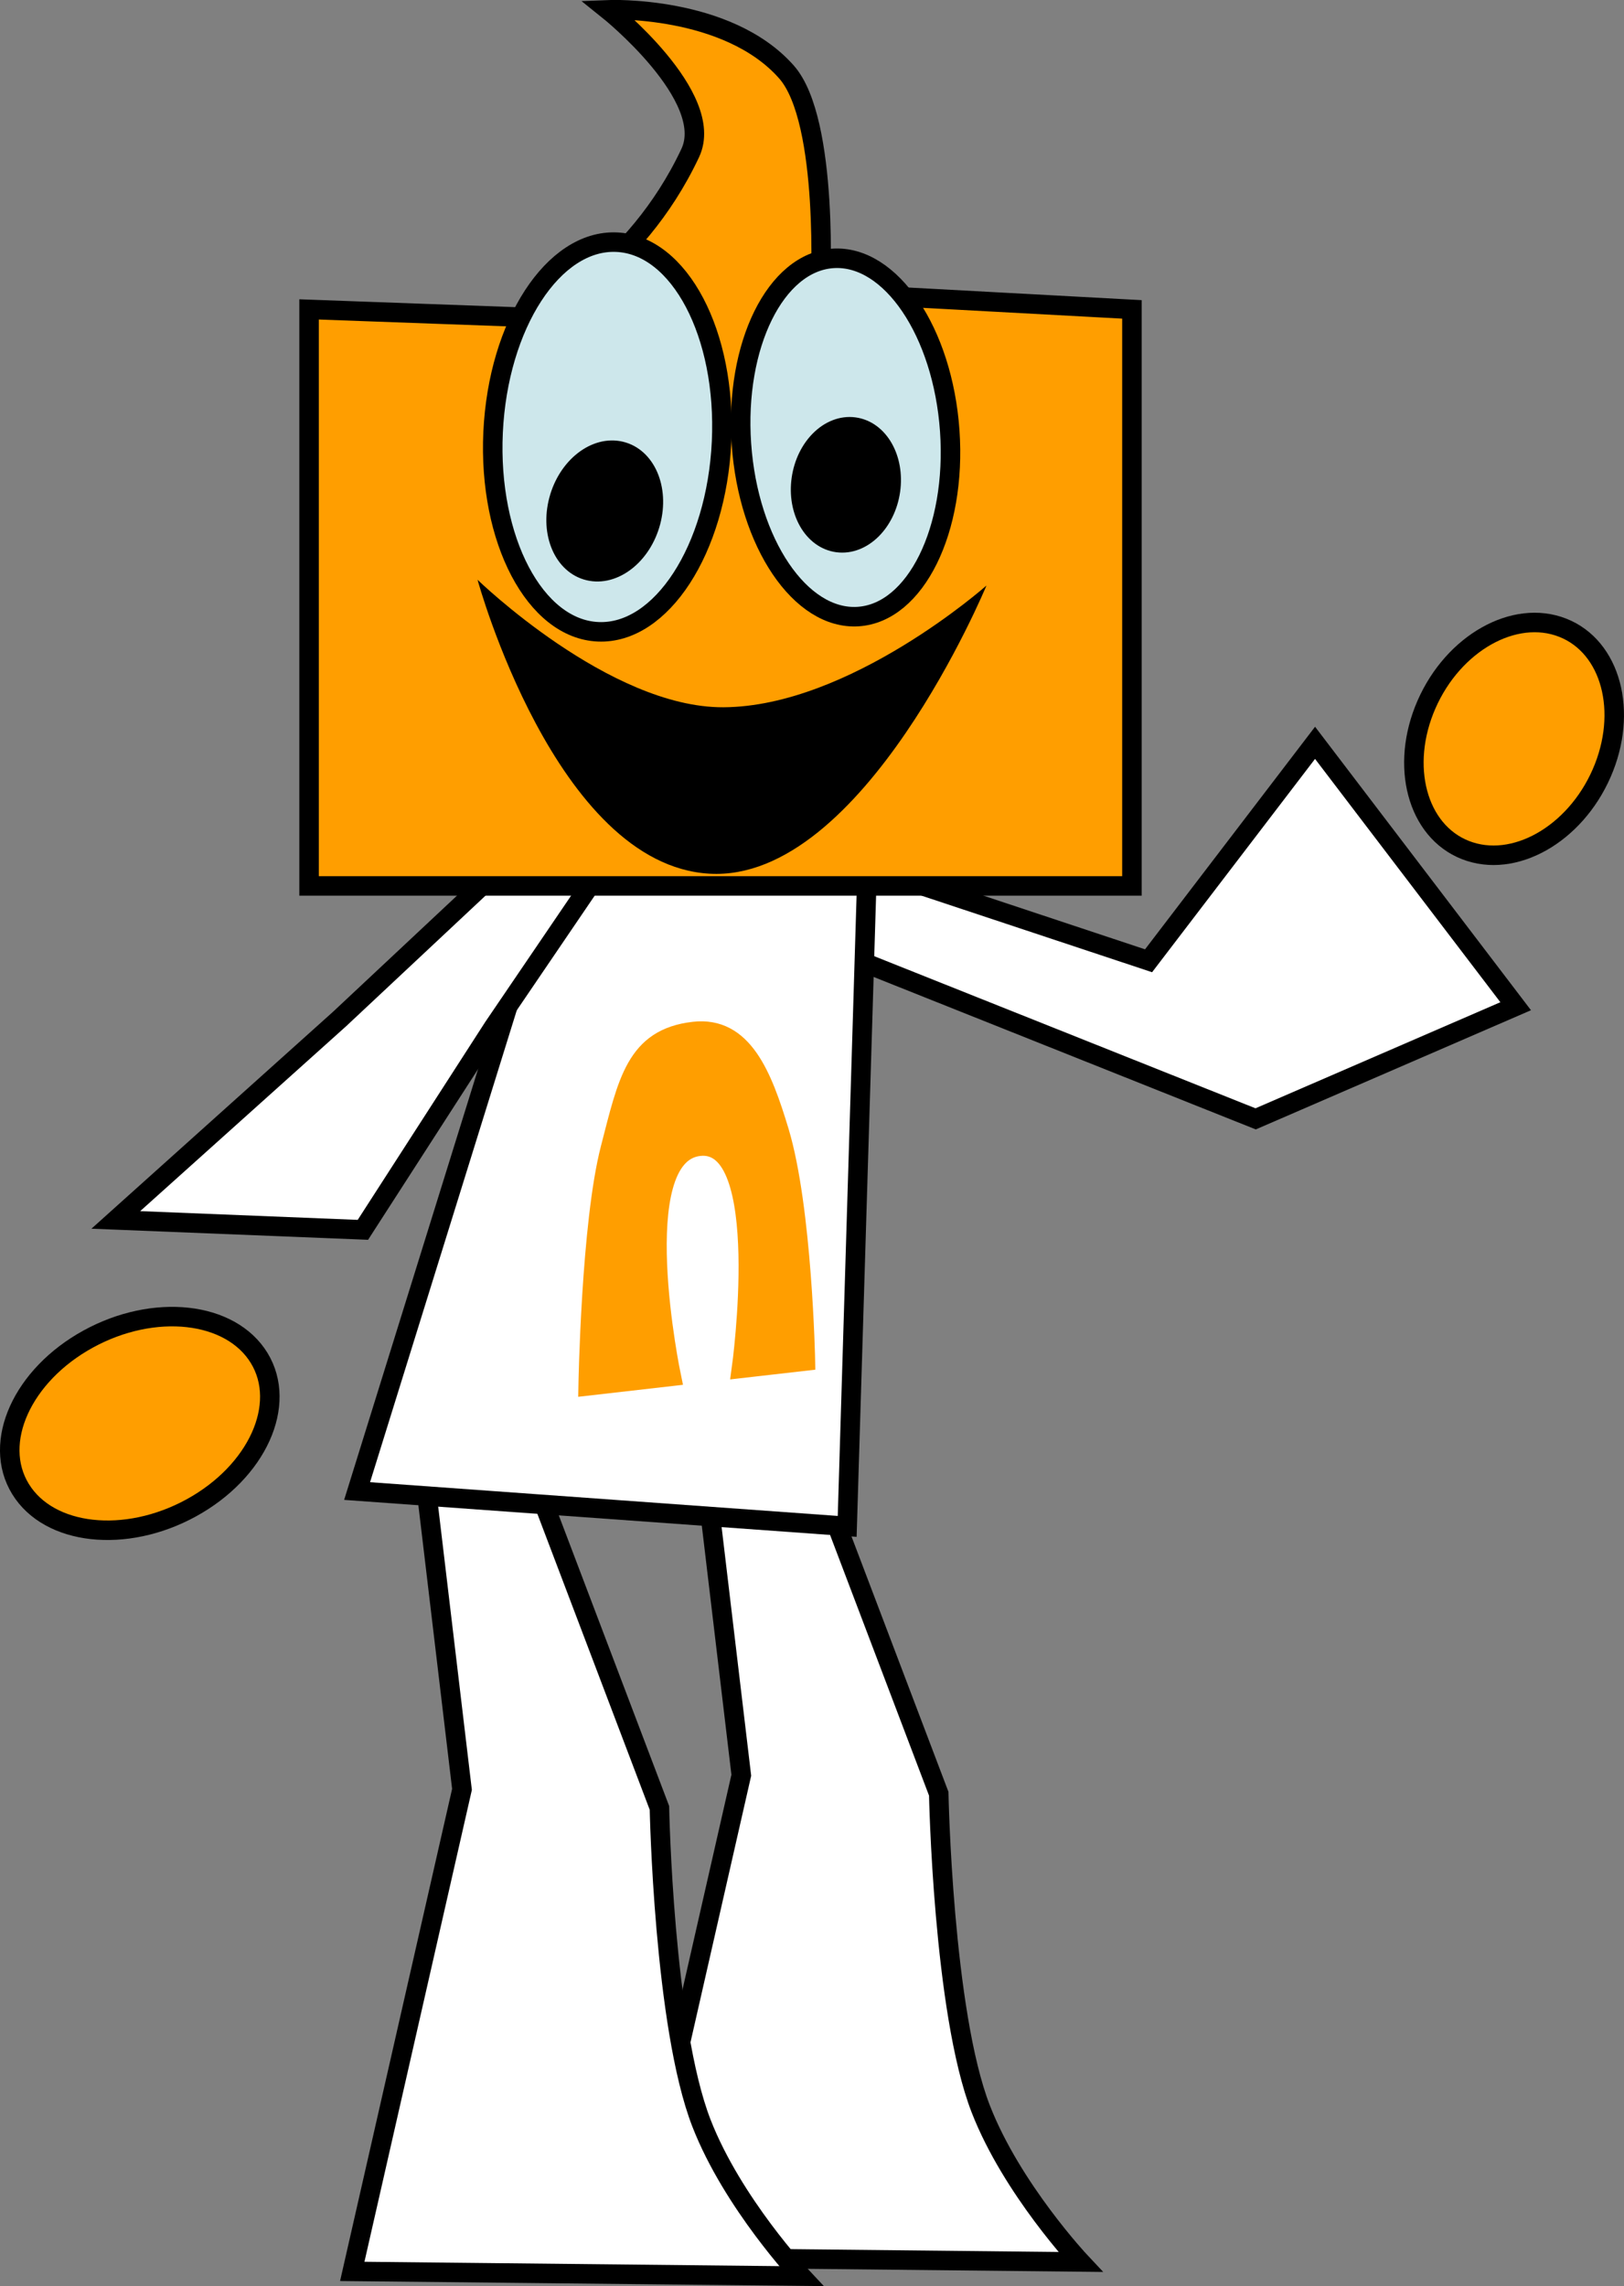 <svg version="1.1" xmlns="http://www.w3.org/2000/svg" xmlns:xlink="http://www.w3.org/1999/xlink" width="166.563" height="234.4" viewBox="0,0,166.563,234.4"><rect x="0" y="0" width="166.563" height="234.4" fill="#808080" stroke="none"/><g transform="translate(-178.219,-66.8)"><g data-paper-data="{&quot;isPaintingLayer&quot;:true}" fill-rule="nonzero" stroke-linejoin="miter" stroke-miterlimit="10" stroke-dasharray="" stroke-dashoffset="0" style="mix-blend-mode: normal"><path d="M242.995,298.237l11.254,-49.421l-4.092,-34.401l10.742,0.485l13.6,35.812c0,0 0.433,22.356 4.311,32.324c3.191,8.201 10.223,15.686 10.223,15.686z" fill="#ffffff" stroke="#000000" stroke-width="2" stroke-linecap="butt"/><path d="M214.348,299.69l11.254,-49.421l-4.092,-34.401l10.742,0.485l13.6,35.812c0,0 0.433,22.356 4.311,32.324c3.191,8.202 10.223,15.686 10.223,15.686z" fill="#ffffff" stroke="#000000" stroke-width="2" stroke-linecap="butt"/><path d="M333.672,169.97l-26.67,11.549l-47.82,-19.073l5.303,-7.605l31.535,10.469l17.075,-22.347z" data-paper-data="{&quot;origRot&quot;:0}" fill="#ffffff" stroke="#000000" stroke-width="2" stroke-linecap="butt"/><path d="M342.487,146.085c-2.755,6.295 -9.009,9.82 -13.969,7.872c-4.96,-1.947 -6.747,-8.629 -3.993,-14.924c2.755,-6.295 9.009,-9.82 13.969,-7.872c4.96,1.947 6.747,8.629 3.993,14.924z" data-paper-data="{&quot;origRot&quot;:0}" fill="#ff9e00" stroke="#000000" stroke-width="2" stroke-linecap="butt"/><path d="M214.844,219.679l20.974,-67.444l31.321,4.243l-2.03,66.826z" fill="#ffffff" stroke="#000000" stroke-width="2" stroke-linecap="butt"/><path d="M238.543,208.893c0,0 0.286,-16.639 2.275,-24.321c1.773,-6.85 2.589,-11.327 8.559,-12.01c5.048,-0.577 7.034,4.551 8.752,10.229c2.387,7.886 2.696,23.554 2.696,23.554l-6.553,0.749c0,0 3.269,-23.637 -4.345,-22.767c-7.614,0.871 -2.863,23.591 -2.863,23.591z" data-paper-data="{&quot;origRot&quot;:0}" fill="#ff9e00" stroke="#ff9e00" stroke-width="2" stroke-linecap="butt"/><g data-paper-data="{&quot;origRot&quot;:0}" stroke="#000000" stroke-width="2" stroke-linecap="butt"><path d="M190.097,191.88l22.954,-20.603l20.993,-19.662l5.786,4.33l-11.011,16.196l-13.38,20.757z" data-paper-data="{&quot;origPos&quot;:null,&quot;origRot&quot;:0}" fill="#ffffff"/><path d="M180.316,219.462c-2.922,-4.778 0.189,-11.658 6.949,-15.367c6.76,-3.709 14.609,-2.841 17.531,1.937c2.922,4.778 -0.189,11.658 -6.949,15.367c-6.76,3.709 -14.609,2.841 -17.531,-1.937z" data-paper-data="{&quot;origRot&quot;:0,&quot;origPos&quot;:null}" fill="#ff9e00"/></g><path d="M209.918,157.637v-59.113l23.128,0.841c0,0 10.255,-4.725 15.967,-16.878c2.712,-5.771 -8.442,-14.687 -8.442,-14.687c0,0 12.222,-0.512 18.311,6.38c4.437,5.023 3.469,22.612 3.469,22.612l31.963,1.731v59.113z" fill="#ff9e00" stroke="#000000" stroke-width="2" stroke-linecap="butt"/><path d="M252.225,112.098c-0.519,11.032 -6.185,19.754 -12.655,19.481c-6.471,-0.273 -11.296,-9.437 -10.777,-20.469c0.519,-11.032 6.185,-19.754 12.655,-19.481c6.471,0.273 11.296,9.437 10.777,20.469z" data-paper-data="{&quot;origRot&quot;:0}" fill="#cde7eb" stroke="#000000" stroke-width="2" stroke-linecap="butt"/><path d="M245.2,120.374c-0.935,3.519 -3.913,5.842 -6.65,5.189c-2.737,-0.653 -4.198,-4.034 -3.263,-7.553c0.935,-3.519 3.913,-5.842 6.65,-5.189c2.737,0.653 4.198,4.034 3.263,7.553z" data-paper-data="{&quot;origRot&quot;:0}" fill="#000000" stroke="#000000" stroke-width="1.5" stroke-linecap="butt"/><path d="M275.628,110.977c0.707,10.142 -3.503,18.667 -9.403,19.042c-5.9,0.375 -11.255,-7.543 -11.962,-17.684c-0.707,-10.142 3.503,-18.667 9.403,-19.042c5.9,-0.375 11.255,7.543 11.962,17.684z" data-paper-data="{&quot;origRot&quot;:0}" fill="#cde7eb" stroke="#000000" stroke-width="2" stroke-linecap="butt"/><path d="M269.546,117.104c-0.468,3.271 -2.893,5.656 -5.416,5.326c-2.524,-0.329 -4.19,-3.247 -3.723,-6.518c0.468,-3.271 2.893,-5.656 5.416,-5.326c2.524,0.329 4.19,3.247 3.723,6.518z" data-paper-data="{&quot;origRot&quot;:0}" fill="#000000" stroke="#000000" stroke-width="2" stroke-linecap="butt"/><path d="M227.197,126.243c0,0 13.515,13.132 25.213,13.075c12.974,-0.063 26.983,-12.481 26.983,-12.481c0,0 -12.612,30.448 -28.406,29.545c-15.794,-0.903 -23.79,-30.139 -23.79,-30.139z" fill="#000000" stroke="#000000" stroke-width="0" stroke-linecap="round"/></g></g></svg>